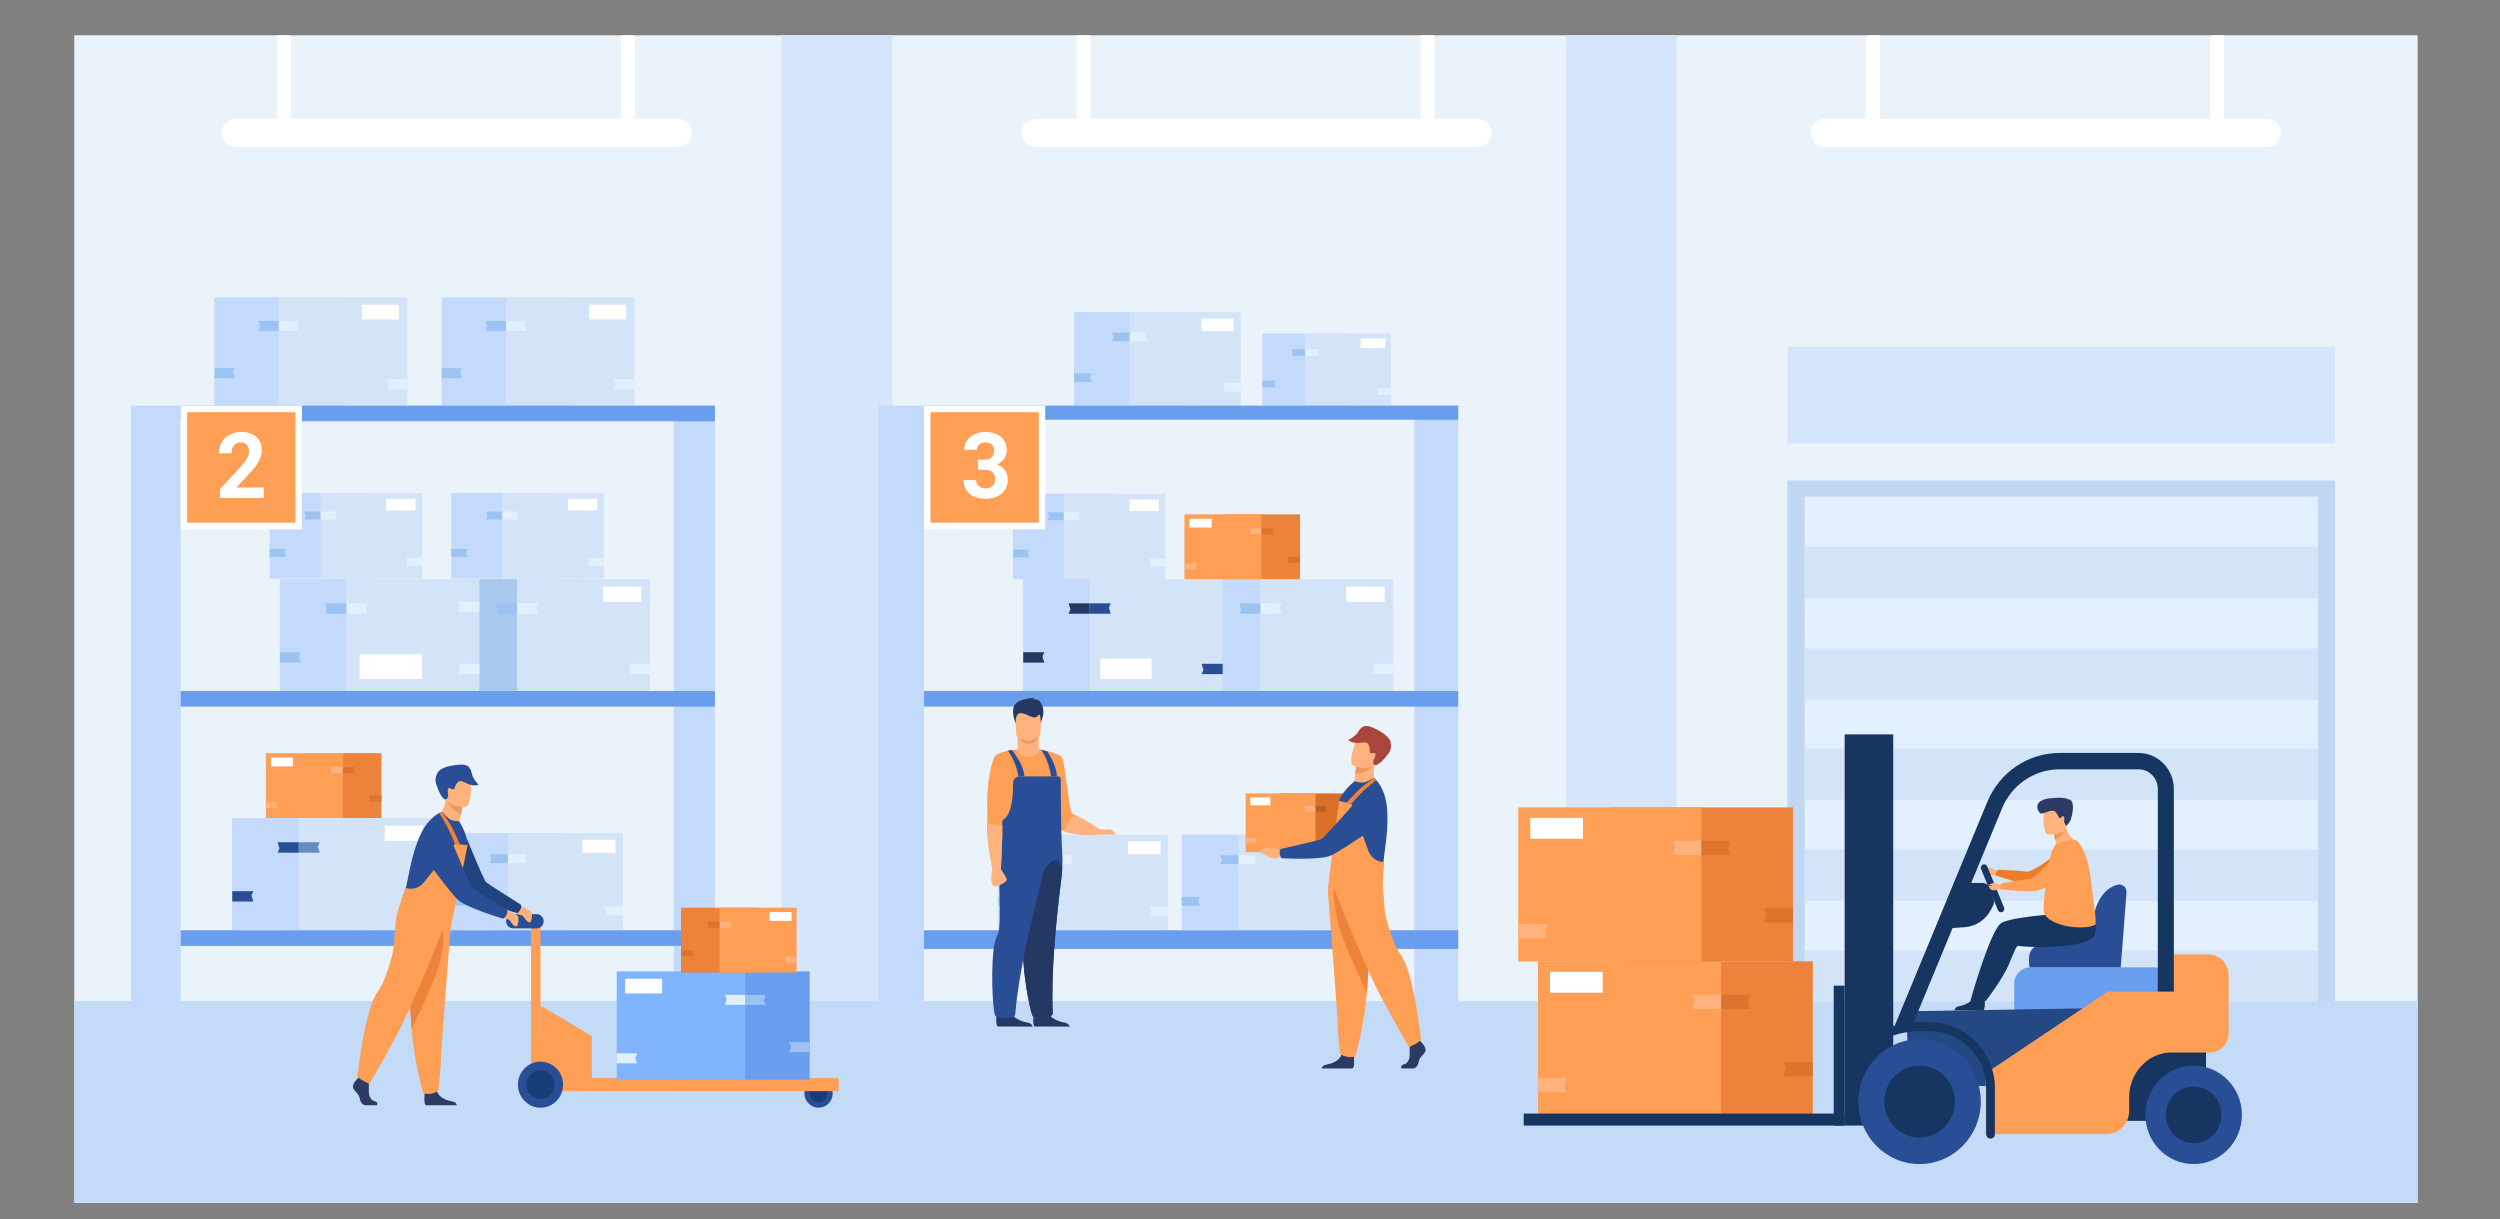 <?xml version="1.0" encoding="UTF-8"?>
<svg id="_Слой_1" data-name="Слой 1" xmlns="http://www.w3.org/2000/svg" viewBox="0 0 3200 1560.71">
  <rect x="0" y="0" width="3200" height="1560.71" fill="#808080" stroke="none"/>
  <defs>
    <style>
      .cls-1 {
        fill: #618dc1;
      }

      .cls-1, .cls-2, .cls-3, .cls-4, .cls-5, .cls-6, .cls-7, .cls-8, .cls-9, .cls-10, .cls-11, .cls-12, .cls-13, .cls-14, .cls-15, .cls-16, .cls-17, .cls-18, .cls-19, .cls-20, .cls-21, .cls-22, .cls-23, .cls-24, .cls-25, .cls-26, .cls-27, .cls-28, .cls-29, .cls-30 {
        stroke-width: 0px;
      }

      .cls-2 {
        fill: #2c3a64;
      }

      .cls-3 {
        fill: #2a4e96;
      }

      .cls-4 {
        fill: #233862;
      }

      .cls-5 {
        fill: #234884;
      }

      .cls-6 {
        fill: #1f437c;
      }

      .cls-7 {
        fill: #183e7a;
      }

      .cls-8 {
        fill: #163560;
      }

      .cls-9 {
        fill: #c3dafc;
      }

      .cls-10 {
        fill: #c4dbf7;
      }

      .cls-11 {
        fill: #d8702a;
      }

      .cls-12 {
        fill: #dd732c;
      }

      .cls-13 {
        fill: #d4e4f8;
      }

      .cls-14 {
        fill: #d5e5fb;
      }

      .cls-15 {
        fill: #a9c8ed;
      }

      .cls-16 {
        fill: #c15e1b;
      }

      .cls-17 {
        fill: #a9453d;
      }

      .cls-18 {
        fill: #9dc3f3;
      }

      .cls-19 {
        fill: #c1d8f4;
      }

      .cls-20 {
        fill: #699dee;
      }

      .cls-21 {
        fill: #80b4ff;
      }

      .cls-22 {
        fill: #fff;
      }

      .cls-23 {
        fill: #ff9e55;
      }

      .cls-24 {
        fill: #e3f0ff;
      }

      .cls-25 {
        fill: #ffb27d;
      }

      .cls-26 {
        fill: #ed975d;
      }

      .cls-27 {
        fill: #ed985f;
      }

      .cls-28 {
        fill: #ed823a;
      }

      .cls-29 {
        fill: #ebf3fa;
      }

      .cls-30 {
        fill: #ed7d2b;
      }
    </style>
  </defs>
  <g>
    <rect class="cls-29" x="95.1" y="45.18" width="2999.5" height="1494.42"/>
    <rect class="cls-14" x="1000.53" y="45.18" width="141.7" height="1240.95"/>
    <rect class="cls-14" x="2004.36" y="45.18" width="141.7" height="1240.95"/>
    <rect class="cls-10" x="95.1" y="1281.39" width="2999.5" height="258.2"/>
    <g>
      <rect class="cls-9" x="565.26" y="380.69" width="164.69" height="138.5" transform="translate(1295.22 899.89) rotate(180)"/>
      <rect class="cls-13" x="647.61" y="380.69" width="164.69" height="138.5" transform="translate(1459.9 899.89) rotate(180)"/>
      <polygon class="cls-18" points="565.36 484.07 591.46 484.07 589.16 476.58 591.46 471.23 565.36 471.23 565.36 484.07"/>
      <polygon class="cls-24" points="647.61 423.56 673.7 423.56 671.41 416.07 673.7 410.72 647.61 410.72 647.61 423.56"/>
      <polygon class="cls-18" points="647.61 410.72 621.51 410.72 623.81 418.2 621.51 423.56 647.61 423.56 647.61 410.72"/>
      <polygon class="cls-24" points="812.3 485.56 786.2 485.56 788.5 493.05 786.2 498.4 812.3 498.4 812.3 485.56"/>
      <rect class="cls-22" x="754.12" y="390.09" width="47.39" height="18.8"/>
    </g>
    <g>
      <rect class="cls-9" x="1615.74" y="426.86" width="109.79" height="92.33" transform="translate(3341.28 946.05) rotate(180)"/>
      <rect class="cls-13" x="1670.64" y="426.86" width="109.79" height="92.33" transform="translate(3451.07 946.05) rotate(180)"/>
      <polygon class="cls-18" points="1615.81 495.78 1633.2 495.78 1631.67 490.79 1633.2 487.22 1615.81 487.22 1615.81 495.78"/>
      <polygon class="cls-24" points="1670.64 455.44 1688.03 455.44 1686.5 450.44 1688.03 446.87 1670.64 446.87 1670.64 455.44"/>
      <polygon class="cls-18" points="1670.64 446.87 1653.24 446.87 1654.77 451.87 1653.24 455.44 1670.64 455.44 1670.64 446.87"/>
      <polygon class="cls-24" points="1780.43 496.77 1763.03 496.77 1764.57 501.76 1763.03 505.33 1780.43 505.33 1780.43 496.77"/>
      <rect class="cls-22" x="1741.65" y="433.12" width="31.6" height="12.54"/>
    </g>
    <g>
      <rect class="cls-9" x="1374.7" y="399.49" width="142.34" height="119.71" transform="translate(2891.74 918.68) rotate(180)"/>
      <rect class="cls-13" x="1445.87" y="399.49" width="142.34" height="119.71" transform="translate(3034.08 918.68) rotate(180)"/>
      <polygon class="cls-18" points="1374.78 488.84 1397.34 488.84 1395.35 482.36 1397.34 477.74 1374.78 477.74 1374.78 488.84"/>
      <polygon class="cls-24" points="1445.87 436.53 1468.43 436.53 1466.44 430.06 1468.43 425.43 1445.87 425.43 1445.87 436.53"/>
      <polygon class="cls-18" points="1445.87 425.43 1423.32 425.43 1425.3 431.91 1423.32 436.53 1445.87 436.53 1445.87 425.43"/>
      <polygon class="cls-24" points="1588.22 490.12 1565.66 490.12 1567.65 496.59 1565.66 501.22 1588.22 501.22 1588.22 490.12"/>
      <rect class="cls-22" x="1537.93" y="407.6" width="40.96" height="16.25"/>
    </g>
    <g>
      <rect class="cls-9" x="274.43" y="380.69" width="164.69" height="138.5" transform="translate(713.54 899.89) rotate(180)"/>
      <rect class="cls-13" x="356.77" y="380.69" width="164.69" height="138.5" transform="translate(878.23 899.89) rotate(180)"/>
      <polygon class="cls-18" points="274.52 484.07 300.62 484.07 298.32 476.58 300.62 471.23 274.52 471.23 274.52 484.07"/>
      <polygon class="cls-24" points="356.77 423.56 382.87 423.56 380.57 416.07 382.87 410.72 356.77 410.72 356.77 423.56"/>
      <polygon class="cls-18" points="356.77 410.72 330.68 410.72 332.97 418.2 330.68 423.56 356.77 423.56 356.77 410.72"/>
      <polygon class="cls-24" points="521.46 485.56 495.37 485.56 497.66 493.05 495.37 498.4 521.46 498.4 521.46 485.56"/>
      <rect class="cls-22" x="463.28" y="390.09" width="47.39" height="18.8"/>
    </g>
    <rect class="cls-19" x="2287.84" y="615.05" width="701.07" height="667.07"/>
    <g>
      <rect class="cls-24" x="2309.8" y="635.65" width="657.17" height="65.34"/>
      <rect class="cls-24" x="2309.8" y="765.25" width="657.17" height="65.34"/>
      <rect class="cls-13" x="2309.8" y="700.45" width="657.17" height="65.34"/>
      <rect class="cls-24" x="2309.8" y="894.84" width="657.17" height="65.34"/>
      <rect class="cls-13" x="2309.8" y="830.04" width="657.17" height="65.34"/>
      <rect class="cls-24" x="2309.8" y="1023.03" width="657.17" height="65.34"/>
      <rect class="cls-13" x="2309.8" y="958.23" width="657.17" height="65.34"/>
      <rect class="cls-13" x="2309.8" y="1087.24" width="657.17" height="65.34"/>
      <rect class="cls-24" x="2309.8" y="1152.58" width="657.17" height="65.34"/>
      <rect class="cls-13" x="2309.8" y="1216.79" width="657.17" height="65.34"/>
    </g>
    <rect class="cls-14" x="2287.84" y="443.76" width="701.07" height="123.81"/>
    <g>
      <rect class="cls-9" x="167.9" y="519.19" width="63.34" height="770.58"/>
      <rect class="cls-9" x="862.37" y="519.19" width="52.65" height="770.58"/>
      <rect class="cls-20" x="231.24" y="519.19" width="683.78" height="20.05"/>
      <rect class="cls-20" x="231.24" y="884.43" width="683.78" height="20.05"/>
      <rect class="cls-20" x="231.24" y="1190.75" width="683.78" height="20.05"/>
      <g>
        <rect class="cls-15" x="576.67" y="741.24" width="170.26" height="143.19" transform="translate(1323.6 1625.66) rotate(180)"/>
        <rect class="cls-13" x="661.8" y="741.24" width="170.26" height="143.19" transform="translate(1493.87 1625.66) rotate(180)"/>
        <polygon class="cls-18" points="576.77 848.11 603.75 848.11 601.37 840.37 603.75 834.84 576.77 834.84 576.77 848.11"/>
        <polygon class="cls-24" points="661.8 785.55 688.78 785.55 686.4 777.81 688.78 772.27 661.8 772.27 661.8 785.55"/>
        <polygon class="cls-18" points="661.8 772.27 634.82 772.27 637.2 780.02 634.82 785.55 661.8 785.55 661.8 772.27"/>
        <polygon class="cls-24" points="832.07 849.65 805.09 849.65 807.47 857.39 805.09 862.93 832.07 862.93 832.07 849.65"/>
        <rect class="cls-22" x="771.92" y="750.94" width="49" height="19.44"/>
      </g>
      <g>
        <rect class="cls-9" x="358.16" y="741.24" width="170.27" height="143.19" transform="translate(886.59 1625.66) rotate(180)"/>
        <rect class="cls-13" x="443.3" y="741.24" width="170.26" height="143.19" transform="translate(1056.86 1625.66) rotate(180)"/>
        <polygon class="cls-18" points="358.26 848.11 385.24 848.11 382.87 840.37 385.24 834.84 358.26 834.84 358.26 848.11"/>
        <polygon class="cls-24" points="443.3 785.55 470.28 785.55 467.9 777.81 470.28 772.27 443.3 772.27 443.3 785.55"/>
        <polygon class="cls-18" points="443.3 772.27 416.32 772.27 418.69 780.02 416.32 785.55 443.3 785.55 443.3 772.27"/>
        <polygon class="cls-24" points="613.57 849.65 586.59 849.65 588.96 857.39 586.59 862.93 613.57 862.93 613.57 849.65"/>
        <polygon class="cls-24" points="613.57 770.39 586.59 770.39 588.96 778.13 586.59 783.66 613.57 783.66 613.57 770.39"/>
        <rect class="cls-22" x="460.49" y="837.4" width="79.86" height="31.69"/>
      </g>
      <g>
        <rect class="cls-9" x="576.67" y="1066.53" width="147.16" height="123.76" transform="translate(1300.5 2256.82) rotate(180)"/>
        <rect class="cls-13" x="650.25" y="1066.53" width="147.16" height="123.76" transform="translate(1447.66 2256.82) rotate(180)"/>
        <polygon class="cls-18" points="576.75 1158.9 600.07 1158.9 598.02 1152.21 600.07 1147.43 576.75 1147.43 576.75 1158.9"/>
        <polygon class="cls-24" points="650.25 1104.83 673.57 1104.83 671.51 1098.14 673.57 1093.35 650.25 1093.35 650.25 1104.83"/>
        <polygon class="cls-18" points="650.25 1093.35 626.93 1093.35 628.98 1100.05 626.93 1104.83 650.25 1104.83 650.25 1093.35"/>
        <polygon class="cls-24" points="797.42 1160.23 774.1 1160.23 776.15 1166.93 774.1 1171.71 797.42 1171.71 797.42 1160.23"/>
        <rect class="cls-22" x="745.43" y="1074.92" width="42.35" height="16.8"/>
      </g>
      <g>
        <rect class="cls-9" x="297.17" y="1047.1" width="170.26" height="143.19" transform="translate(764.61 2237.39) rotate(180)"/>
        <rect class="cls-13" x="382.31" y="1047.1" width="170.27" height="143.19" transform="translate(934.88 2237.39) rotate(180)"/>
        <polygon class="cls-3" points="297.27 1153.98 324.25 1153.98 321.88 1146.23 324.25 1140.7 297.27 1140.7 297.27 1153.98"/>
        <polygon class="cls-1" points="382.31 1091.41 409.29 1091.41 406.91 1083.67 409.29 1078.14 382.31 1078.14 382.31 1091.41"/>
        <polygon class="cls-3" points="382.31 1078.14 355.33 1078.14 357.7 1085.88 355.33 1091.41 382.31 1091.41 382.31 1078.14"/>
        <polygon class="cls-1" points="552.58 1155.51 525.6 1155.51 527.97 1163.26 525.6 1168.79 552.58 1168.79 552.58 1155.51"/>
        <rect class="cls-22" x="492.43" y="1056.81" width="49" height="19.44"/>
      </g>
      <g>
        <rect class="cls-9" x="345.1" y="631.11" width="130.17" height="109.47" transform="translate(820.36 1371.69) rotate(180)"/>
        <rect class="cls-13" x="410.18" y="631.11" width="130.17" height="109.47" transform="translate(950.53 1371.69) rotate(180)"/>
        <polygon class="cls-18" points="345.17 712.82 365.8 712.82 363.98 706.9 365.8 702.67 345.17 702.67 345.17 712.82"/>
        <polygon class="cls-24" points="410.18 664.99 430.81 664.99 428.99 659.07 430.81 654.84 410.18 654.84 410.18 664.99"/>
        <polygon class="cls-18" points="410.18 654.84 389.56 654.84 391.37 660.76 389.56 664.99 410.18 664.99 410.18 654.84"/>
        <polygon class="cls-24" points="540.35 713.99 519.73 713.99 521.54 719.91 519.73 724.14 540.35 724.14 540.35 713.99"/>
        <rect class="cls-22" x="494.37" y="638.53" width="37.46" height="14.86"/>
      </g>
      <g>
        <rect class="cls-9" x="577.66" y="631.11" width="130.17" height="109.47" transform="translate(1285.5 1371.69) rotate(180)"/>
        <rect class="cls-13" x="642.75" y="631.11" width="130.17" height="109.47" transform="translate(1415.66 1371.69) rotate(180)"/>
        <polygon class="cls-18" points="577.74 712.82 598.37 712.82 596.55 706.9 598.37 702.67 577.74 702.67 577.74 712.82"/>
        <polygon class="cls-24" points="642.75 664.99 663.37 664.99 661.56 659.07 663.37 654.84 642.75 654.84 642.75 664.99"/>
        <polygon class="cls-18" points="642.75 654.84 622.12 654.84 623.94 660.76 622.12 664.99 642.75 664.99 642.75 654.84"/>
        <polygon class="cls-24" points="772.92 713.99 752.29 713.99 754.11 719.91 752.29 724.14 772.92 724.14 772.92 713.99"/>
        <rect class="cls-22" x="726.93" y="638.53" width="37.46" height="14.86"/>
      </g>
      <g>
        <rect class="cls-28" x="389.61" y="964.05" width="98.66" height="82.97"/>
        <rect class="cls-23" x="340.28" y="964.05" width="98.66" height="82.97"/>
        <polygon class="cls-12" points="488.21 1025.98 472.58 1025.98 473.96 1021.49 472.58 1018.29 488.21 1018.29 488.21 1025.98"/>
        <polygon class="cls-25" points="438.94 989.73 423.31 989.73 424.69 985.24 423.31 982.03 438.94 982.03 438.94 989.73"/>
        <polygon class="cls-12" points="438.94 982.03 454.58 982.03 453.2 986.52 454.58 989.73 438.94 989.73 438.94 982.03"/>
        <polygon class="cls-25" points="340.28 1026.87 355.91 1026.87 354.54 1031.36 355.91 1034.56 340.28 1034.56 340.28 1026.87"/>
        <rect class="cls-22" x="346.74" y="969.68" width="28.39" height="11.27" transform="translate(721.88 1950.62) rotate(180)"/>
      </g>
      <rect class="cls-22" x="231.24" y="519.19" width="155.22" height="158.31"/>
      <rect class="cls-23" x="239.54" y="527.65" width="138.63" height="141.39"/>
    </g>
    <g>
      <rect class="cls-9" x="1124.78" y="519.19" width="57.93" height="770.58"/>
      <rect class="cls-9" x="1810.26" y="519.19" width="56.23" height="770.58"/>
      <rect class="cls-20" x="1182.7" y="519.19" width="683.78" height="18.07"/>
      <rect class="cls-20" x="1182.7" y="884.43" width="683.78" height="20.05"/>
      <rect class="cls-20" x="1182.7" y="1190.75" width="683.78" height="23.88"/>
      <g>
        <rect class="cls-9" x="1528.13" y="741.24" width="170.26" height="143.19" transform="translate(3226.52 1625.66) rotate(180)"/>
        <rect class="cls-13" x="1613.26" y="741.24" width="170.26" height="143.19" transform="translate(3396.79 1625.66) rotate(180)"/>
        <polygon class="cls-18" points="1528.23 848.11 1555.21 848.11 1552.83 840.37 1555.21 834.84 1528.23 834.84 1528.23 848.11"/>
        <polygon class="cls-24" points="1613.26 785.55 1640.24 785.55 1637.87 777.81 1640.24 772.27 1613.26 772.27 1613.26 785.55"/>
        <polygon class="cls-18" points="1613.26 772.27 1586.28 772.27 1588.66 780.02 1586.28 785.55 1613.26 785.55 1613.26 772.27"/>
        <polygon class="cls-24" points="1783.53 849.65 1756.55 849.65 1758.93 857.39 1756.55 862.93 1783.53 862.93 1783.53 849.65"/>
        <rect class="cls-22" x="1723.38" y="750.94" width="49" height="19.44"/>
      </g>
      <g>
        <rect class="cls-9" x="1309.62" y="741.24" width="170.26" height="143.19" transform="translate(2789.51 1625.66) rotate(180)"/>
        <rect class="cls-13" x="1394.76" y="741.24" width="170.27" height="143.19" transform="translate(2959.78 1625.66) rotate(180)"/>
        <polygon class="cls-4" points="1309.72 848.11 1336.7 848.11 1334.33 840.37 1336.7 834.84 1309.72 834.84 1309.72 848.11"/>
        <polygon class="cls-3" points="1394.76 785.55 1421.74 785.55 1419.36 777.81 1421.74 772.27 1394.76 772.27 1394.76 785.55"/>
        <polygon class="cls-4" points="1394.76 772.27 1367.78 772.27 1370.15 780.02 1367.78 785.55 1394.76 785.55 1394.76 772.27"/>
        <polygon class="cls-3" points="1565.03 849.65 1538.05 849.65 1540.42 857.39 1538.05 862.93 1565.03 862.93 1565.03 849.65"/>
        <rect class="cls-22" x="1408.25" y="843" width="65.75" height="26.09"/>
      </g>
      <g>
        <rect class="cls-9" x="1277.86" y="1068.56" width="144.75" height="121.73" transform="translate(2700.46 2258.85) rotate(180)"/>
        <rect class="cls-13" x="1350.23" y="1068.56" width="144.75" height="121.73" transform="translate(2845.21 2258.85) rotate(180)"/>
        <polygon class="cls-18" points="1277.94 1159.42 1300.88 1159.42 1298.86 1152.84 1300.88 1148.13 1277.94 1148.13 1277.94 1159.42"/>
        <polygon class="cls-24" points="1350.23 1106.23 1373.17 1106.23 1371.15 1099.65 1373.17 1094.94 1350.23 1094.94 1350.23 1106.23"/>
        <polygon class="cls-18" points="1350.23 1094.94 1327.29 1094.94 1329.31 1101.53 1327.29 1106.23 1350.23 1106.23 1350.23 1094.94"/>
        <polygon class="cls-24" points="1494.98 1160.73 1472.05 1160.73 1474.07 1167.31 1472.05 1172.01 1494.98 1172.01 1494.98 1160.73"/>
        <rect class="cls-22" x="1443.85" y="1076.81" width="41.65" height="16.53"/>
      </g>
      <g>
        <rect class="cls-9" x="1512.54" y="1068.26" width="145.11" height="122.03" transform="translate(3170.19 2258.55) rotate(180)"/>
        <rect class="cls-13" x="1585.09" y="1068.26" width="145.11" height="122.03" transform="translate(3315.29 2258.55) rotate(180)"/>
        <polygon class="cls-18" points="1512.63 1159.34 1535.62 1159.34 1533.59 1152.74 1535.62 1148.03 1512.63 1148.03 1512.63 1159.34"/>
        <polygon class="cls-24" points="1585.09 1106.02 1608.09 1106.02 1606.06 1099.42 1608.09 1094.71 1585.09 1094.71 1585.09 1106.02"/>
        <polygon class="cls-18" points="1585.09 1094.71 1562.1 1094.71 1564.13 1101.31 1562.1 1106.02 1585.09 1106.02 1585.09 1094.71"/>
        <polygon class="cls-24" points="1730.2 1160.65 1707.21 1160.65 1709.24 1167.25 1707.21 1171.97 1730.2 1171.97 1730.2 1160.65"/>
        <rect class="cls-22" x="1678.94" y="1076.53" width="41.76" height="16.57"/>
      </g>
      <g>
        <rect class="cls-9" x="1296.47" y="631.96" width="130.17" height="109.47" transform="translate(2723.1 1373.38) rotate(180)"/>
        <rect class="cls-13" x="1361.55" y="631.96" width="130.17" height="109.47" transform="translate(2853.27 1373.38) rotate(180)"/>
        <polygon class="cls-18" points="1296.54 713.66 1317.17 713.66 1315.35 707.74 1317.17 703.51 1296.54 703.51 1296.54 713.66"/>
        <polygon class="cls-24" points="1361.55 665.83 1382.18 665.83 1380.36 659.91 1382.18 655.68 1361.55 655.68 1361.55 665.83"/>
        <polygon class="cls-18" points="1361.55 655.68 1340.92 655.68 1342.74 661.6 1340.92 665.83 1361.55 665.83 1361.55 655.68"/>
        <polygon class="cls-24" points="1491.72 714.84 1471.09 714.84 1472.91 720.76 1471.09 724.99 1491.72 724.99 1491.72 714.84"/>
        <rect class="cls-22" x="1445.74" y="639.38" width="37.46" height="14.86"/>
      </g>
      <g>
        <rect class="cls-28" x="1565.4" y="658.36" width="98.66" height="82.97"/>
        <rect class="cls-23" x="1516.07" y="658.36" width="98.66" height="82.97"/>
        <polygon class="cls-12" points="1664 720.29 1648.37 720.29 1649.74 715.8 1648.37 712.6 1664 712.6 1664 720.29"/>
        <polygon class="cls-25" points="1614.73 684.04 1599.09 684.04 1600.47 679.55 1599.09 676.35 1614.73 676.35 1614.73 684.04"/>
        <polygon class="cls-12" points="1614.73 676.35 1630.36 676.35 1628.98 680.83 1630.36 684.04 1614.73 684.04 1614.73 676.35"/>
        <polygon class="cls-25" points="1516.07 721.18 1531.7 721.18 1530.32 725.67 1531.7 728.87 1516.07 728.87 1516.07 721.18"/>
        <rect class="cls-22" x="1522.53" y="663.99" width="28.39" height="11.27" transform="translate(3073.45 1339.24) rotate(180)"/>
      </g>
      <rect class="cls-22" x="1182.7" y="519.19" width="155.22" height="158.31"/>
      <rect class="cls-23" x="1191" y="527.65" width="138.63" height="141.39"/>
    </g>
    <g id="P297LW">
      <g>
        <path class="cls-4" d="m1300.12,925.58s-6.63-14.25-1.44-23.03,25.8-9.32,25.8-9.32c0,0-1.79,1.01-1.88,1.92-.09.91,5.91-2.38,10.03,5.03,4.12,7.4,3.92,14.33-.46,24.57-4.38,10.24-32.06.83-32.06.83Z"/>
        <path class="cls-23" d="m1403.69,1067.93c-3.98.94-21.97,1.16-34.61-1.73-2.63-.6-5.04-1.34-7.03-2.24-2.38-1.07-4.17-2.36-5.09-3.92-1.43-2.43-4.04-10.73-7.11-21.62-8.46-30-20.36-79.57-20.36-79.57,0,0,23.91,4.98,28.96,9.22,5.06,4.25,9.53,71.63,14.29,73.45.7.27,1.91.83,3.46,1.61.08.04.15.08.23.11.92.46,1.96,1,3.09,1.59,9.87,5.17,24.21,14.84,27.9,16.56,3.17,1.48,2.08,5.16-3.72,6.52Z"/>
        <path class="cls-23" d="m1357.82,997.21c0-1.15-.11-2.29-.32-3.45-3.08-17.25-27.53-34.57-28.02-34.57h0c0,2.64-4.08,7.51-10.35,7.93-7.45.5-16.58-3.28-16.58-7.66-.04,0-4.24.02-5.64.18-5.97.69-17.88,3.98-22.98,7.91-4.85,3.74,2,27.31,6.25,44,1.8,7.06,3.12,12.89,2.91,15.47-.11,1.26-1.22,18.39-2.21,33.89-.82,12.79-1.56,24.46-1.59,25.19-.05,1.45,7.03,6.54,18.91,10.38,2.87.93,6.03,1.78,9.43,2.49,6.1,1.28,13,2.1,20.51,2.08,2.46,0,4.78-.14,6.98-.36,16.98-1.7,22.8-21.44,22.7-103.5Z"/>
        <path class="cls-25" d="m1403.72,1067.89c-.57.15-1.36.22-2.36.37-3.22.29-8.44.36-14.23.15-8.8-.44-18.88-1.68-25.1-4.45,3-11.67,9.3-17.65,14.37-20.71,4.36,2.19,11.3,5.91,17.52,9.55h.07c6.65,3.79,11.46,7.94,13.44,8.61,3.28,1.1,2.07,5.18-3.72,6.49Z"/>
        <path class="cls-25" d="m1302.5,958.71c-.14-6.7-.04-14.7.85-21.46l26.22,4.37s0,8.16-.12,17.22c.02,0,.03,0,.03,0,0,0,.72,8.4-9.43,9.63-10.14,1.23-17.83-3.28-17.56-9.76Z"/>
        <path class="cls-4" d="m1324.44,1313.92c-3.3-2.07-1.36-17.41-1.36-17.41,0,0,15.44-12.5,17.52-2.88,2.08,9.63,14.58,13.99,21.69,15.2,4.91.83,6.42,3.61,6.89,5.26l-44.75-.17Z"/>
        <path class="cls-4" d="m1277.12,1313.92c-3.3-2.07-1.36-17.41-1.36-17.41,0,0,15.44-12.5,17.52-2.88,2.08,9.63,14.58,13.99,21.69,15.2,4.91.83,6.42,3.61,6.89,5.26l-44.75-.17Z"/>
        <path class="cls-3" d="m1279.29,1086.11c-.05,1.45,7.03,6.54,18.91,10.38.96.31,1.95.61,2.97.9.01,0,.02.02.02.03,1.11,13.27,4.11,32.02,6.82,50.11h0c.7,4.69,1.38,9.34,2,13.83,1.65,11.89,2.89,22.73,3.02,30.53v.08c.06,3.58-2.9,12.51-3.12,14.57-.14,1.26-.25,2.6-.33,3.99-.32,5.59-.19,12.19.25,19.24,1.94,30.76,9.91,70.12,12.75,71.79,5.65,3.33,15.94,0,21.16-.78,2.17-.33,3.9-2.21,3.79-4.43-2.55-51.05,4.78-122.14,10.26-165.85.14-1.14.29-2.25.42-3.35.66-5.15,1.09-9.97,1.36-14.31.25-3.81.37-7.26.42-10.26.01-.93.02-1.83.03-2.67.01-2.74-2.12-20.65-2.22-102.71h0c0-1.9-1.52-3.45-3.38-3.45h-49.2c-4.75,0-8.58,3.97-8.52,8.82.08,6.26-.14,15-1.48,23.34-1.82,11.39-5.7,22.04-13.73,24.6,0,0-.02,0-.02.02-.04.08-.26.58-.61,1.41,0,0,0,0,0,.01-.08,2.06-.16,4.16-.25,6.3-.02.43-.04.86-.06,1.29,0,.25-.02.5-.04.76-.02.43-.04.87-.06,1.31-.03.72-.07,1.44-.11,2.18-.03.57-.06,1.15-.09,1.73-.06,1.11-.12,2.23-.2,3.37-.02.36-.04.72-.07,1.09-.09,1.47-.19,2.96-.3,4.45-.03.46-.07.92-.1,1.38-.01.22-.03.45-.05.67-.04.59-.09,1.17-.14,1.77-.05.62-.1,1.25-.16,1.88-.2,2.3.09,4.36.04,5.97Z"/>
        <path class="cls-4" d="m1309.84,1229.77c1.94,30.76,9.91,70.12,12.75,71.79,5.65,3.33,15.94,0,21.16-.78,2.17-.33,3.9-2.21,3.79-4.43-2.55-51.05,4.78-122.14,10.26-165.85.14-1.14.29-2.25.42-3.35.66-5.15,1.09-9.97,1.36-14.31-2.61-17.33-17.32-18.26-30.66,17.59,1.65,11.89-15.88,53.44-15.88,61.46v.08c.06,3.58-2.9,12.51-3.12,14.57-.14,1.26-.25,2.6-.33,3.99-.32,5.59-.19,12.19.25,19.24Z"/>
        <path class="cls-3" d="m1278.74,1190.44c-.4,3.56-4.48,12.01-4.97,14.03-6.75,27.67-3.02,93.27.32,95.9,5.17,4.06,15.8,2.13,21.08,2.06,2.19-.03,4.15-1.67,4.32-3.89,4.15-52.27,21.34-124.07,32.39-166.3,5.57-21.27,6.35-36.92,6.35-36.92,0,0-51.66-32.28-57.24-14.65-4.94,15.6.86,82.47-2.25,109.77Z"/>
        <path class="cls-3" d="m1295.14,959.89s15.22,18.09,16.12,33.87h-7.74s-1.97-17.16-13.43-32.79l5.05-1.08Z"/>
        <path class="cls-3" d="m1332.99,959.85c10.91,16.83,12.2,33.91,12.2,33.91h7.74c-.64-12.41-8.21-25.62-12.43-32.08h0c-2.87-.82-5.52-1.42-7.5-1.83Z"/>
        <path class="cls-23" d="m1282.96,1056.99c.38,18.52-1.88,55.41-1.88,55.41h-10.71c-5.06-25.95-6.84-42.65-6.84-51.75,0-1.79,0-3.46.02-5.01.07-7.78.27-12.29.27-12.29-2.01-47.12,7.22-72.32,10.12-75.79,2.9-3.47,16.16-6.59,16.16-6.59,0,0,4.38,13.02,6.17,23.49,1.79,10.47-14.04,54.47-13.39,69.51.04.94.07,1.95.09,3.02Z"/>
        <path class="cls-25" d="m1282.31,1087.66c-.5,13.34-1.22,24.72-1.22,24.72h-10.73c-1.86-9.26-3.22-17.36-4.29-24.29-1.86-12.62-2.57-21.59-2.57-27.42,0-1.82,0-3.5.07-5.03,3.93-.88,10.8-1.46,19.38,1.39.14,8.24-.21,20.06-.64,30.63Z"/>
        <path class="cls-25" d="m1288.67,1126.09c.14,2.99-12.66,9.85-16.52,8.02-3.86-1.82-4-12.18-1.79-21.73,2.22-9.55,10.73,0,10.73,0,0,0,7.44,10.65,7.58,13.71Z"/>
        <path class="cls-25" d="m1428.61,1068.26h-27.24l6.08-6.86s7.01,1.46,11.58,0c4.58-1.46,9.58,6.86,9.58,6.86Z"/>
        <path class="cls-26" d="m1302.72,944.16s6.5,7.83,13.43,7.85c8.64.02,13.34-8.46,13.34-8.46l-26.77.61Z"/>
        <path class="cls-25" d="m1328.8,944.23c-2.55,2.04-10.02,4.08-12.18,4.31,0,0-11.08-2.52-13.09-3.76-3.12-1.93-2.92-5.83-3.08-11.26-.19-6.42-.83-11.47-.12-15.17.84-4.43,3.59-6.95,11.3-7.63,14.15-1.25,20.05,2.36,20.29,7.2.06,1.3.12,2.54.16,3.71.57,15.09-.6,20.44-3.28,22.59Z"/>
        <path class="cls-4" d="m1300.12,925.58s-1.17-12.88,6.27-12.88,17.47,9.69,21.95,3.47c4.48-6.21,3.84,8.58,3.84,8.58l.46-19.82-28.67-1.1-6,4.57,2.15,17.18Z"/>
      </g>
    </g>
    <g>
      <path class="cls-22" d="m867.9,188.17H301.47c-9.78,0-17.7-8.08-17.7-18.05h0c0-9.97,7.92-18.05,17.7-18.05h566.43c9.78,0,17.7,8.08,17.7,18.05h0c0,9.97-7.92,18.05-17.7,18.05Z"/>
      <rect class="cls-22" x="354.57" y="45.18" width="17.7" height="106.89"/>
      <rect class="cls-22" x="794.85" y="45.18" width="17.7" height="106.89"/>
    </g>
    <g>
      <path class="cls-22" d="m1891.7,188.17h-566.43c-9.78,0-17.7-8.08-17.7-18.05h0c0-9.97,7.92-18.05,17.7-18.05h566.43c9.78,0,17.7,8.08,17.7,18.05h0c0,9.97-7.92,18.05-17.7,18.05Z"/>
      <rect class="cls-22" x="1378.36" y="45.18" width="17.7" height="106.89"/>
      <rect class="cls-22" x="1818.64" y="45.18" width="17.7" height="106.89"/>
    </g>
    <g>
      <path class="cls-22" d="m2902.13,188.17h-566.43c-9.78,0-17.7-8.08-17.7-18.05h0c0-9.97,7.92-18.05,17.7-18.05h566.43c9.77,0,17.7,8.08,17.7,18.05h0c0,9.97-7.92,18.05-17.7,18.05Z"/>
      <rect class="cls-22" x="2388.8" y="45.18" width="17.7" height="106.89"/>
      <rect class="cls-22" x="2829.08" y="45.18" width="17.7" height="106.89"/>
    </g>
    <g>
      <g>
        <rect class="cls-11" x="1639.15" y="1015.58" width="89.39" height="75.18"/>
        <rect class="cls-23" x="1594.46" y="1015.58" width="89.39" height="75.18"/>
        <polygon class="cls-16" points="1728.49 1071.69 1714.32 1071.69 1715.57 1067.62 1714.32 1064.72 1728.49 1064.72 1728.49 1071.69"/>
        <polygon class="cls-25" points="1683.85 1038.84 1669.68 1038.84 1670.93 1034.78 1669.68 1031.87 1683.85 1031.87 1683.85 1038.84"/>
        <polygon class="cls-16" points="1683.85 1031.87 1698.01 1031.87 1696.76 1035.94 1698.01 1038.84 1683.85 1038.84 1683.85 1031.87"/>
        <polygon class="cls-25" points="1594.46 1072.5 1608.62 1072.5 1607.37 1076.56 1608.62 1079.47 1594.46 1079.47 1594.46 1072.5"/>
        <rect class="cls-22" x="1600.31" y="1020.68" width="25.72" height="10.21" transform="translate(3226.34 2051.56) rotate(180)"/>
      </g>
      <path class="cls-25" d="m1636.63,1087.56c-2.17-1.44-7.09-4.59-7.31-3.84-.16.54.13,1.45.74,2.37-2.94-.99-5.91-1.6-12.81.04-1.38.33-2.62,1.19-3.33,2.43-.67,1.15-.88,2.57.94,3.63,3.64,2.11,2.56.8,7.61,3.89,5.06,3.08,11.13,3.68,14.65,1.24l4.81-1.01.29-8.15s-2.77-.23-5.6-.59Z"/>
      <path class="cls-25" d="m1761.92,1003.65s-13.73,11.44-26.99,3.02c0,0-1.68-8.18-.7-13.78.12-.69.24-1.36.34-2,1.08-6.32,1.52-9.89,1.52-9.89h.02c.7-.15,23.55-4.98,23.39-4.24-3.5,16.97,2.41,26.89,2.41,26.89Z"/>
      <path class="cls-26" d="m1756.64,980.41c-2.76,3.48-11.17,9.7-22.06,10.48,1.08-6.32,1.52-9.89,1.52-9.89h.02c.62-.05,21.34-1.61,20.52-.59Z"/>
      <path class="cls-25" d="m1731.78,979.5s22.81,10.28,28.87-4.3c6.06-14.58,13.08-23.08-1.22-30.26-14.3-7.18-19.46-2.85-22.65,1.52-3.18,4.37-10.77,29.99-5,33.04Z"/>
      <path class="cls-17" d="m1759.07,979.19c.29.27,5.13,2.86,18.48-15.03,2.1-2.81,4.37-9.32,1.9-15.92-2.47-6.61-14.23-13.68-24.33-17.71-10.11-4.03-13.73,1.5-17.31,7.07-3.76,5.85-12.2,9.64-12.2,9.64,8.09,6.88,20.33,1.59,23.88,3.53,3.55,1.93,3.77,8.25,3.69,10.25-.07,2,.06,3.69,5.12,2.87,5.06-.83.88,7.26-.18,8.76,0,0-1.45,4.25.94,6.55Z"/>
      <path class="cls-2" d="m1793.97,1367.64h14.7c3.08,0,6.5-3.15,7.36-8.91.86-5.76,7.19-8.91,8.56-13.62,1.37-4.72-5.65-11.35-5.65-11.35l-1.17-1.54-1.22-1.6-11.64,2.79s-.29,2.83-.47,6.43c-.12,2.6-.19,5.61-.05,8.24.34,6.29-1.73,13.06-7.2,14.28-5.48,1.22-3.21,5.28-3.21,5.28Z"/>
      <path class="cls-2" d="m1691.65,1367.64h38.96c.37-.07.66-.16.83-.24,2.6-1.33,1.79-11.49,1.47-14.62-.06-.58-.1-.92-.1-.92,0,0-13.7-11.17-15.58-2.62-.06.27-.13.53-.2.79h0c-2.38,8.01-13.01,11.65-19.15,12.66-4.69.78-5.91,3.57-6.22,4.96Z"/>
      <path class="cls-23" d="m1699.51,1138.49s2.08,26.47,4.53,58.3c3.32,43.23,7.32,96.33,7.72,106.39.68,17.47,3.43,45.41,3.43,45.41,0,0,6.5,6.64,19.52,3.84,0,0,11.6-39.89,14.91-82.09.05-.69.1-1.39.15-2.08,3.08-42.96,7.87-133.43,7.87-133.43l-58.13,3.67Z"/>
      <path class="cls-28" d="m1707.26,1136.73s-1.35,16.52,6.14,47.51c5.5,22.74,36.21,86.1,36.21,86.1.05-.69.1-1.39.15-2.08,3.08-42.96,7.87-133.43,7.87-133.43l-50.38,1.9Z"/>
      <path class="cls-23" d="m1707.26,1136.73s39.25,100.79,63.91,145.85c24.66,45.06,32.36,57.63,32.36,57.63,0,0,14.13-5.76,15.41-9.69,0,0-9.43-86.99-25.94-108.2-9.33-11.98-20.29-47.94-20.81-60.52-.51-12.57-3.34-37.46-3.34-37.46l-61.6,12.38Z"/>
      <path class="cls-3" d="m1705.28,1134.83c5.49.34,63.44-1.9,63.45-5.2.05-11.48,2.41-30.06,5.34-52.63.54-4.21.96-8.38,1.27-12.51.81-10.74.85-21.09.06-30.43-1.46-17.36-8.69-31.36-16.06-37.89-.97-.83-4.54,1.94-10.53,4.42-5.53,2.29-9.91.65-14.89-.77l-6.36,5.71c-5.29,5.03-10.96,12.7-13.72,19.61,0,0-9.05,109.66-8.56,109.7Z"/>
      <path class="cls-23" d="m1713.85,1025.13l15.83,3.75,21.78,60.16c3.13,8.64,11.2,14.38,20.23,14.38h0l-1.91,29.7-70.27,5.37,14.34-113.37Z"/>
      <path class="cls-3" d="m1637.95,1092.12c-.5-4.7,1.86-5.58,1.86-5.58,0,0,46.65-10.54,50.6-11.98,3.95-1.44,36.72-39.02,36.72-39.02,0,0,12.52-15.57,23.36-12.67,9.42,2.52,13.35,9.79,14.85,16.8,1.8,8.35-1.68,16.97-8.66,21.72-15.65,10.66-47,31.69-54.47,34.25-16.63,5.69-62.01,2.85-62.01,2.85,0,0-1.86-2.68-2.25-6.37Z"/>
      <path class="cls-28" d="m1746.08,1011.45c3.69-3.49,15.5-13.08,15.5-13.08l-2.22-2.2c-1.58-.34-13.79,9.03-17.86,12.72-4.9,4.45-18.49,18.98-18.49,18.98l6.67,1.01s12.06-13.32,16.4-17.43Z"/>
    </g>
    <g>
      <path class="cls-8" d="m2710.78,1308.11h92.79c11.12,0,20.14,9.03,20.14,20.14v86.3c0,11.12-9.03,20.14-20.14,20.14h-92.8c-11.12,0-20.14-9.03-20.14-20.14v-86.3c0-11.12,9.03-20.14,20.14-20.14Z"/>
      <path class="cls-25" d="m2555.46,1120.07s-8.5.42-10.22-.29c-1.73-.72-6.47-3.57-5.78-6.77.43-1.99,3.95,1.18,5.39.59,1.44-.59-2.93-1.01-3.15-1.77-.21-.75,3.6-1.15,4.98-1.39,1.37-.24,5.34,3,8.47,3.87,3.13.87.31,5.75.31,5.75Z"/>
      <path class="cls-30" d="m2666.48,1110.65s-11.79,13.61-26.11,15.56-35.46,6.28-41.99,6.34c-6.52.06-43.55-11.68-43.55-11.68,0,0-.69-1.2.11-3.89.77-2.57,2.63-3.62,2.63-3.62,0,0,25.37.64,37.22,2.32,4.92.7,38.45-19.69,43.7-31.98,2.06-4.83,27.98,26.95,27.98,26.95Z"/>
      <g>
        <rect class="cls-28" x="2085.9" y="1230.51" width="234.49" height="197.2"/>
        <rect class="cls-23" x="1968.65" y="1230.51" width="234.49" height="197.2"/>
        <polygon class="cls-12" points="2320.25 1377.71 2283.09 1377.71 2286.36 1367.04 2283.09 1359.42 2320.25 1359.42 2320.25 1377.71"/>
        <polygon class="cls-25" points="2203.14 1291.54 2165.98 1291.54 2169.26 1280.88 2165.98 1273.26 2203.14 1273.26 2203.14 1291.54"/>
        <polygon class="cls-12" points="2203.14 1273.26 2240.3 1273.26 2237.02 1283.92 2240.3 1291.54 2203.14 1291.54 2203.14 1273.26"/>
        <polygon class="cls-25" points="1968.64 1379.82 2005.8 1379.82 2002.53 1390.49 2005.8 1398.1 1968.64 1398.1 1968.64 1379.82"/>
        <rect class="cls-22" x="1984" y="1243.88" width="67.48" height="26.78" transform="translate(4035.48 2514.54) rotate(180)"/>
      </g>
      <g>
        <rect class="cls-28" x="2060.63" y="1033.49" width="234.49" height="197.2"/>
        <rect class="cls-23" x="1943.38" y="1033.49" width="234.49" height="197.2"/>
        <polygon class="cls-12" points="2294.98 1180.68 2257.82 1180.68 2261.1 1170.02 2257.82 1162.4 2294.98 1162.4 2294.98 1180.68"/>
        <polygon class="cls-25" points="2177.87 1094.52 2140.72 1094.52 2143.99 1083.85 2140.72 1076.23 2177.87 1076.23 2177.87 1094.52"/>
        <polygon class="cls-12" points="2177.87 1076.23 2215.03 1076.23 2211.76 1086.9 2215.03 1094.52 2177.87 1094.52 2177.87 1076.23"/>
        <polygon class="cls-25" points="1943.38 1182.8 1980.53 1182.8 1977.26 1193.46 1980.53 1201.08 1943.38 1201.08 1943.38 1182.8"/>
        <rect class="cls-22" x="1958.74" y="1046.86" width="67.48" height="26.77" transform="translate(3984.95 2120.49) rotate(180)"/>
      </g>
      <rect class="cls-8" x="2361.15" y="939.99" width="62.19" height="500.72"/>
      <rect class="cls-20" x="2578.17" y="1238.15" width="199.83" height="83.42" rx="20.89" ry="20.89"/>
      <polygon class="cls-5" points="2443.99 1386.28 2697.14 1396.75 2697.14 1290.17 2439.79 1294.46 2443.99 1386.28"/>
      <ellipse class="cls-3" cx="2457.05" cy="1410.07" rx="78.37" ry="79.93"/>
      <ellipse class="cls-8" cx="2457.05" cy="1410.07" rx="45.16" ry="46.06"/>
      <ellipse class="cls-3" cx="2807.86" cy="1427.01" rx="61.77" ry="63"/>
      <path class="cls-8" d="m2772.26,1427.01c0-20.05,15.94-36.3,35.59-36.3s35.59,16.25,35.59,36.3-15.94,36.3-35.59,36.3-35.59-16.25-35.59-36.3Z"/>
      <path class="cls-23" d="m2763.07,1221.66v47.58h-65.31l-156.12,104.67v77.78h154.47c16.15,0,29.25-13.35,29.25-29.83v-17.58c0-19.02,9.15-36.83,24.48-47.67h0c8.62-6.09,18.85-9.35,29.34-9.35h49.31c13.34,0,24.16-11.03,24.16-24.64v-74.57c0-14.58-11.59-26.4-25.88-26.4h-63.69Z"/>
      <path class="cls-8" d="m2444.77,1319.91l-21.43-2.4,120.39-291.03c15.75-38.08,52.12-62.69,92.64-62.69h100.99c24.9,0,45.15,20.66,45.15,46.05v259.4h-20.52v-259.4c0-13.85-11.05-25.12-24.63-25.12h-100.99c-32.25,0-61.2,19.59-73.73,49.89l-117.88,285.3Z"/>
      <path class="cls-8" d="m2547.87,1457.4c-3.09,0-5.6-2.56-5.6-5.71v-58.57c0-40.33-32.17-73.13-71.7-73.13-.22,0-.44-.01-.65-.04-.44-.05-44.39-4.87-77.99,21.83-2.44,1.94-5.96,1.49-7.85-.99-1.9-2.49-1.46-6.07.97-8.01,36.07-28.67,81.1-24.71,85.84-24.2,45.57.17,82.59,38.03,82.59,84.55v58.57c0,3.15-2.51,5.71-5.6,5.71Z"/>
      <rect class="cls-8" x="1950.32" y="1425.39" width="410.83" height="15.32"/>
      <rect class="cls-8" x="2347.15" y="1261.63" width="14" height="179.08"/>
      <path class="cls-3" d="m2721.95,1142.29l-7.41,95.86h-116.6s-6.17-26.79,13.17-27.96c19.34-1.17,65.66-8.29,65.66-8.29,0,0-2.28-59.54,33.4-69.47,6.23-1.73,12.27,3.39,11.77,9.86Z"/>
      <path class="cls-25" d="m2657.89,1077.52s-11.94,7.41-24.9,5.31c0,0-2.56-.66-1.3-3.73-.79-2.48-.69-2.25-1.15-4.09-1.14-4.23-1.48-6.67-1.48-6.67l7.35-7.88,6.96-7.53c1.92,18,14.52,24.6,14.52,24.6Z"/>
      <path class="cls-27" d="m2644.48,1059.75s-4,10.91-13.95,15.26c-1.14-4.23-1.88-8.66-1.88-8.66l7.74-5.9,8.08-.71Z"/>
      <path class="cls-25" d="m2620.81,1067.95s22.8,2.91,24.4-11.38c1.6-14.29,5.62-23.54-8.87-26-14.49-2.46-17.93,2.68-19.62,7.32-1.69,4.64-1.8,28.94,4.09,30.07Z"/>
      <path class="cls-2" d="m2652.4,1028.25c.2-.25.66-.46,1.72-.56,0,0-.86-.5-1.99-.49-.28-1.49-1.16-4.11-3.71-4.66,0,0,1.39.69,1.62,2.27-3.04-2.95-9.39-4.94-26.71-2.88-22.82,2.73-14.72,17.38-11.69,19.05,3.03,1.67,10.31-3.51,15.84-3.27,5.54.23,6.89,8.33,8.8,9.37,1.91,1.04,1.1-.9,3.59-2.17,2.49-1.27,2.89,3.01,2.26,5.82-.63,2.81,2.99,6.35,2.99,6.35l3.37-4c3.38-4,6.08-20.5,4.36-23.92-.15-.3-.3-.61-.46-.92Z"/>
      <path class="cls-8" d="m2679.32,1166.6s-103.99,4.74-118.17,15.24c-14.18,10.5-39.01,99.05-39.01,99.05,0,0,5.04,4.46,19.96,0,0,0,21.02-27.29,29.05-46.02,7.14-16.63,9.69-25,12.75-24.15,6.5,1.81,73.18,4.15,92.88-8.82,12.62-8.31.87-35.31,2.54-35.3Z"/>
      <path class="cls-23" d="m2657.89,1075.36s13.32,11.18,17.54,44.58c4.21,33.4,8.91,62.77,6.33,63.96-18.23,8.39-67.26-.18-66.04-20.05,1.22-19.87,5.73-78.75,17.28-83.97,11.55-5.22,24.9-4.52,24.9-4.52Z"/>
      <path class="cls-8" d="m2562.91,1167.38h0c-2.16.92-4.66-.13-5.56-2.33l-21.6-52.77c-.9-2.2.13-4.76,2.29-5.68h0c2.16-.92,4.66.13,5.56,2.33l21.6,52.77c.9,2.2-.13,4.76-2.29,5.68Z"/>
      <path class="cls-25" d="m2561.59,1137.67s-8.21,2.28-10.05,1.96c-1.84-.32-7.08-2.06-7.08-5.34,0-2.04,4.11.28,5.39-.61,1.28-.89-3.08-.35-3.45-1.03-.37-.69,3.28-1.91,4.57-2.45,1.29-.54,5.85,1.76,9.09,1.92,3.25.16,1.52,5.55,1.52,5.55Z"/>
      <path class="cls-23" d="m2668.02,1104.06s-8.64,15.88-22.21,20.94c-13.57,5.05-33.3,13.93-39.66,15.43-6.36,1.5-44.99-1.83-44.99-1.83,0,0-.93-1.02-.71-3.82.21-2.68,1.8-4.11,1.8-4.11,0,0,24.91-4.96,36.83-5.91,4.95-.4,33.38-27.68,35.91-40.84.99-5.17,33.02,20.16,33.02,20.16Z"/>
      <path class="cls-8" d="m2540.36,1277.9s1.17,13.86-1.7,15.3l-36.75-.08s0-4.33,5.9-5.29c5.9-.96,16.27-4.49,18.03-12.34,1.75-7.85,14.52,2.4,14.52,2.4Z"/>
      <path class="cls-8" d="m2520.58,1130.12h16.69c4.32,0,8.18,2.77,9.65,6.92l4.82,13.69c.97,2.76.76,5.82-.58,8.42l-2.77,5.35c-6.64,12.83-19.3,21.26-33.49,22.3l-20.35,1.49,16.29-50.95c1.38-4.3,5.31-7.21,9.74-7.21Z"/>
    </g>
    <g>
      <g>
        <g>
          <rect class="cls-23" x="679.69" y="1178.15" width="12.17" height="218.55" transform="translate(1371.55 2574.86) rotate(180)"/>
          <path class="cls-3" d="m656.71,1188.31h30.27c4.94,0,8.94-4.08,8.94-9.12h0c0-5.03-4-9.12-8.94-9.12h-30.27c-4.94,0-8.94,4.08-8.94,9.12h0c0,5.04,4,9.12,8.94,9.12Z"/>
          <path class="cls-23" d="m691.86,1287.43c1.47.13,65.64,38.82,65.64,38.82v56.46h-66.74l1.11-95.28Z"/>
          <g>
            <path class="cls-3" d="m1065.89,1399.36c0-10.21-8.12-18.49-18.13-18.49s-18.13,8.28-18.13,18.49,8.12,18.5,18.13,18.5,18.13-8.28,18.13-18.5Z"/>
            <path class="cls-7" d="m1059.12,1399.36c0-6.4-5.09-11.58-11.36-11.58s-11.36,5.19-11.36,11.58,5.09,11.58,11.36,11.58,11.36-5.19,11.36-11.58Z"/>
          </g>
          <rect class="cls-23" x="679.69" y="1380.08" width="393.82" height="16.63" transform="translate(1753.2 2776.78) rotate(180)"/>
          <g>
            <path class="cls-3" d="m720.75,1388.39c0-16.27-12.94-29.47-28.89-29.47s-28.89,13.19-28.89,29.47,12.94,29.47,28.89,29.47,28.89-13.19,28.89-29.47Z"/>
            <path class="cls-7" d="m709.96,1388.39c0-10.19-8.1-18.46-18.1-18.46s-18.1,8.26-18.1,18.46,8.1,18.46,18.1,18.46,18.1-8.26,18.1-18.46Z"/>
          </g>
        </g>
        <path class="cls-25" d="m665.91,1159.54s13.92,5.64,14.66,8.28c.74,2.63.74,12.79-2.95,12.79s-7.56-8.65-9.22-8.84c-1.66-.19-6.27-1.32-6.82-3.39-.55-2.07,4.33-8.84,4.33-8.84Z"/>
        <path class="cls-6" d="m666.34,1163.66c1.99-4.27.04-5.89.04-5.89,0,0-40.64-25.62-43.9-28.31s-22.07-49.18-22.07-49.18c0,0-6.79-18.91-17.97-19.81-9.71-.79-15.76,4.76-19.45,10.87-4.39,7.28-3.89,16.59,1.16,23.41,11.33,15.33,34.14,45.71,40.37,50.64,13.87,10.97,57.63,23.53,57.63,23.53,0,0,2.62-1.9,4.18-5.26Z"/>
        <path class="cls-2" d="m584.82,1414.71h-38.96c-.37-.07-.66-.16-.83-.24-2.6-1.33-1.79-11.49-1.47-14.62.06-.58.1-.92.1-.92,0,0,13.7-11.17,15.58-2.62.06.27.13.53.2.79h0c2.38,8.01,13.01,11.65,19.15,12.66,4.69.78,5.91,3.57,6.22,4.96Z"/>
        <path class="cls-25" d="m560.1,1045.47s9.27,15.42,24.51,11.92c0,0,4.23-7.16,5.11-12.78.11-.69.22-1.36.32-2,1.02-6.33,1.76-9.85,1.76-9.85,0,0,0,0-.01,0-.61-.38-20.63-12.61-20.72-11.87-2.18,17.2-10.96,24.58-10.96,24.58Z"/>
        <path class="cls-26" d="m572.6,1025.31c1.48,4.21,7.41,12.91,17.44,17.31,1.02-6.33,1.76-9.85,1.76-9.85,0,0,0,0-.01,0-.57-.25-19.62-8.69-19.18-7.45Z"/>
        <path class="cls-25" d="m596.36,1032.8s-24.85,2.05-25.86-13.76c-1.01-15.81-4.9-26.19,10.93-28.16,15.83-1.97,19.3,3.85,20.89,9.04,1.6,5.19.48,31.94-5.95,32.88Z"/>
        <path class="cls-3" d="m570.7,1023.33c-.36.16-5.76.98-12.59-20.4-1.07-3.36-1.12-10.27,3.35-15.68,4.46-5.41,17.85-8.14,28.69-8.55,10.85-.41,12.48,6.03,14.06,12.5,1.66,6.79,8.4,13.2,8.4,13.2-9.86,3.77-19.71-5.33-23.68-4.69-3.97.63-6.22,6.52-6.79,8.43-.57,1.91-1.25,3.47-5.76.98-4.51-2.48-3.18,6.56-2.66,8.33,0,0,0,4.5-3.01,5.87Z"/>
        <path class="cls-2" d="m482.5,1414.71h-14.7c-3.08,0-6.5-3.15-7.36-8.91-.86-5.77-7.19-8.91-8.56-13.62-1.37-4.72,5.65-11.35,5.65-11.35l1.17-1.54,1.22-1.6,11.64,2.79s.29,2.83.47,6.43c.12,2.6.19,5.61.05,8.24-.34,6.29,1.73,13.06,7.2,14.28,5.48,1.22,3.21,5.28,3.21,5.28Z"/>
        <path class="cls-23" d="m576.97,1185.57s-2.08,26.48-4.53,58.3c-3.32,43.23-7.32,96.33-7.72,106.39-.68,17.47-3.43,45.41-3.43,45.41,0,0-6.5,6.64-19.52,3.84,0,0-11.6-39.89-14.91-82.09-.05-.69-.1-1.39-.15-2.09-3.08-42.96-7.88-133.43-7.88-133.43l58.13,3.67Z"/>
        <path class="cls-28" d="m566.46,1190.79s4.1,9.53-3.39,40.52c-5.5,22.74-36.21,86.1-36.21,86.1-.05-.69-.1-1.39-.15-2.09-3.08-42.96-7.88-133.43-7.88-133.43l47.63,8.9Z"/>
        <path class="cls-23" d="m569.21,1183.8s-39.25,100.79-63.91,145.85c-24.66,45.06-32.36,57.63-32.36,57.63,0,0-14.13-5.76-15.41-9.69,0,0,9.43-86.99,25.94-108.2,9.33-11.98,20.29-47.94,20.81-60.52.51-12.57,3.34-37.46,3.34-37.46l61.6,12.38Z"/>
        <path class="cls-3" d="m571.21,1188.36c-5.3-1.52-59.29-23.11-58.23-26.23,3.66-10.86,7.44-29.19,11.96-51.49.85-4.15,1.8-8.23,2.84-12.23,2.7-10.42,6.01-20.2,9.77-28.76,6.99-15.9,18.33-26.69,27.41-30.38,1.18-.45,3.66,3.36,8.52,7.71,4.49,4.02,9.15,3.94,14.31,4.27l4.16,7.53c3.37,6.53,6.25,15.67,6.62,23.12,0,0-26.87,106.58-27.35,106.45Z"/>
        <path class="cls-23" d="m598.56,1081.91l-16.16-1.77-40,49.49c-5.74,7.11-15.22,9.81-23.75,6.78h0l-11.04,35.02,67.87,22.34,23.08-111.86Z"/>
        <path class="cls-28" d="m572.54,1058.17c-2.35-4.54-10.41-17.56-10.41-17.56l2.81-1.33c1.6.21,10.1,13.16,12.75,18.01,3.19,5.85,11.33,24.13,11.33,24.13l-6.62-1.28s-7.09-16.63-9.86-21.96Z"/>
        <path class="cls-25" d="m648.62,1164.76s13.92,5.64,14.66,8.28c.74,2.63.74,12.79-2.95,12.79s-7.56-8.65-9.22-8.84c-1.66-.19-6.27-1.32-6.82-3.39-.55-2.07,4.33-8.84,4.33-8.84Z"/>
        <path class="cls-3" d="m648.58,1170.66c1.99-4.27.04-5.89.04-5.89,0,0-40.64-25.62-43.9-28.31-3.26-2.68-22.07-49.18-22.07-49.18,0,0-6.79-18.91-17.97-19.81-9.71-.79-15.76,4.76-19.45,10.87-4.39,7.28-3.89,16.59,1.16,23.41,11.33,15.33,34.14,45.71,40.37,50.64,13.87,10.97,57.63,23.53,57.63,23.53,0,0,2.62-1.9,4.18-5.26Z"/>
      </g>
      <g>
        <rect class="cls-20" x="871.72" y="1243.39" width="164.69" height="138.5"/>
        <rect class="cls-21" x="789.37" y="1243.39" width="164.69" height="138.5"/>
        <polygon class="cls-18" points="1036.31 1346.77 1010.21 1346.77 1012.51 1339.28 1010.21 1333.93 1036.31 1333.93 1036.31 1346.77"/>
        <polygon class="cls-24" points="954.06 1286.25 927.96 1286.25 930.26 1278.76 927.96 1273.41 954.06 1273.41 954.06 1286.25"/>
        <polygon class="cls-18" points="954.06 1273.41 980.16 1273.41 977.86 1280.9 980.16 1286.25 954.06 1286.25 954.06 1273.41"/>
        <polygon class="cls-24" points="789.37 1348.25 815.47 1348.25 813.17 1355.74 815.47 1361.1 789.37 1361.1 789.37 1348.25"/>
        <rect class="cls-22" x="800.16" y="1252.78" width="47.39" height="18.8" transform="translate(1647.7 2524.37) rotate(180)"/>
        <g>
          <rect class="cls-28" x="871.72" y="1161.85" width="98.66" height="82.97" transform="translate(1842.09 2406.66) rotate(180)"/>
          <rect class="cls-23" x="921.05" y="1161.85" width="98.66" height="82.97" transform="translate(1940.75 2406.66) rotate(180)"/>
          <polygon class="cls-12" points="871.77 1223.78 887.41 1223.78 886.03 1219.29 887.41 1216.08 871.77 1216.08 871.77 1223.78"/>
          <polygon class="cls-25" points="921.05 1187.52 936.68 1187.52 935.3 1183.04 936.68 1179.83 921.05 1179.83 921.05 1187.52"/>
          <polygon class="cls-12" points="921.05 1179.83 905.41 1179.83 906.79 1184.32 905.41 1187.52 921.05 1187.52 921.05 1179.83"/>
          <polygon class="cls-25" points="1019.71 1224.67 1004.07 1224.67 1005.45 1229.15 1004.07 1232.36 1019.71 1232.36 1019.71 1224.67"/>
          <rect class="cls-22" x="984.85" y="1167.47" width="28.39" height="11.26"/>
        </g>
      </g>
    </g>
  </g>
  <path class="cls-22" d="m337.66,637.38h-56v-11.33l26.43-28.72c1.99-2.22,3.66-4.24,5.03-6.06,1.36-1.83,2.47-3.52,3.31-5.04.84-1.53,1.44-2.96,1.8-4.27.36-1.31.53-2.59.53-3.8,0-3.69-.92-6.61-2.75-8.73-1.83-2.11-4.45-3.18-7.86-3.18-1.91,0-3.6.36-5.07,1.07-1.48.7-2.72,1.67-3.7,2.91-.99,1.23-1.75,2.71-2.27,4.43-.52,1.71-.78,3.59-.78,5.61h-16.28c0-3.74.66-7.27,1.97-10.59,1.31-3.31,3.2-6.21,5.67-8.7,2.47-2.48,5.45-4.43,8.95-5.88,3.49-1.45,7.43-2.18,11.81-2.18s8.11.55,11.42,1.63c3.31,1.09,6.09,2.64,8.33,4.67,2.25,2.03,3.94,4.5,5.11,7.43,1.16,2.94,1.74,6.24,1.74,9.91,0,2.78-.43,5.47-1.29,8.07-.86,2.59-2.07,5.19-3.65,7.77-1.57,2.6-3.47,5.21-5.69,7.87-2.23,2.65-4.71,5.41-7.44,8.27l-14.42,15.52h35.13v13.33Z"/>
  <path class="cls-22" d="m1251.72,588.4h8.64c4.11,0,7.16-1.05,9.14-3.15,1.98-2.11,2.97-4.89,2.97-8.36,0-1.52-.22-2.94-.67-4.27-.45-1.31-1.13-2.44-2.05-3.37-.92-.94-2.07-1.67-3.45-2.2-1.38-.53-3.01-.81-4.88-.81-1.5,0-2.91.22-4.24.66-1.33.44-2.49,1.07-3.47,1.86-.99.81-1.78,1.79-2.36,2.96-.58,1.16-.87,2.46-.87,3.91h-16.22c0-3.44.7-6.56,2.1-9.36,1.4-2.81,3.31-5.19,5.72-7.14,2.42-1.97,5.25-3.49,8.51-4.58,3.25-1.08,6.73-1.63,10.43-1.63,4.11,0,7.86.51,11.25,1.52,3.38,1.01,6.29,2.52,8.72,4.52,2.44,2,4.32,4.49,5.67,7.44,1.35,2.96,2.02,6.38,2.02,10.26,0,1.79-.27,3.57-.81,5.32-.54,1.75-1.35,3.41-2.42,4.95-1.07,1.55-2.36,2.97-3.9,4.28-1.54,1.33-3.29,2.44-5.27,3.35,4.6,1.68,8.03,4.2,10.3,7.55,2.26,3.35,3.39,7.32,3.39,11.91,0,3.89-.74,7.36-2.22,10.41-1.48,3.05-3.51,5.61-6.08,7.69-2.58,2.08-5.64,3.67-9.18,4.75-3.54,1.09-7.36,1.64-11.47,1.64-3.48,0-6.88-.48-10.21-1.44-3.33-.96-6.29-2.42-8.9-4.41-2.6-1.98-4.69-4.48-6.28-7.47-1.59-2.98-2.39-6.54-2.39-10.66h16.21c0,1.56.3,2.98.9,4.28.6,1.3,1.43,2.41,2.5,3.35,1.07.93,2.33,1.67,3.79,2.2,1.46.53,3.05.79,4.77.79,1.91,0,3.62-.26,5.16-.79,1.54-.53,2.83-1.31,3.9-2.33,1.07-1,1.88-2.2,2.44-3.6.56-1.4.85-2.94.85-4.67,0-2.2-.31-4.11-.93-5.69-.62-1.59-1.51-2.87-2.67-3.86-1.16-1-2.57-1.72-4.23-2.2-1.66-.48-3.53-.71-5.58-.71h-8.64v-12.93Z"/>
</svg>